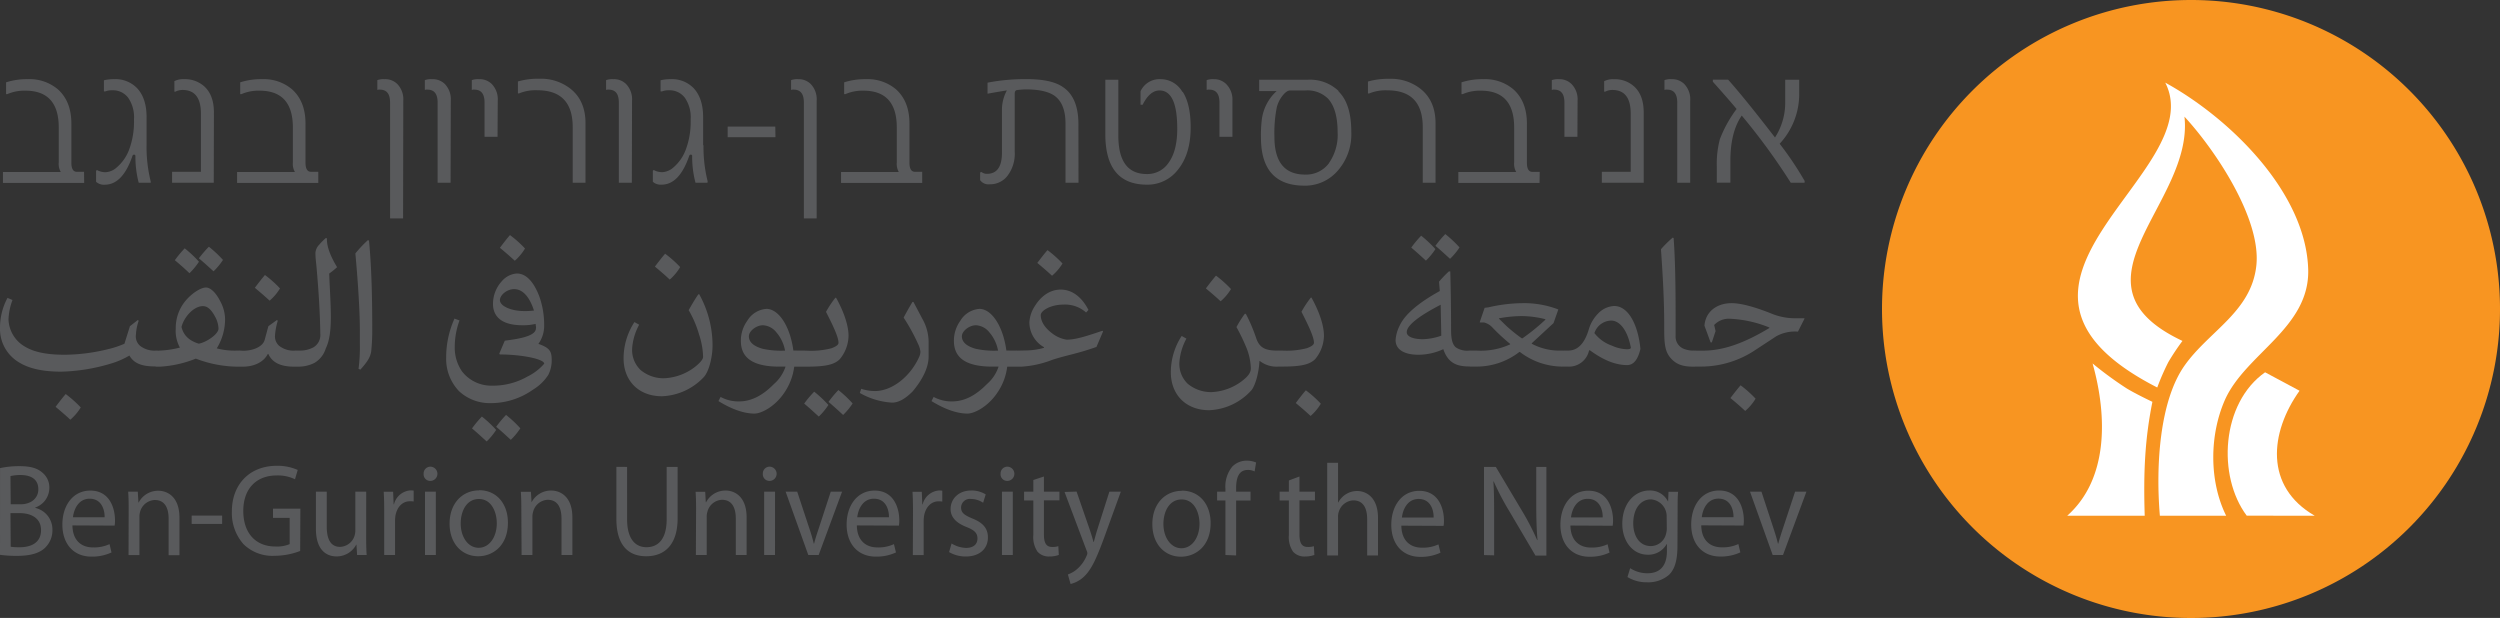 <svg xmlns="http://www.w3.org/2000/svg" viewBox="0 0 600 148.31"><rect x="0" y="0" width="600" height="148.31" fill="#333333" stroke="none"/><g id="Layer_2" data-name="Layer 2"><g id="Layer_1-2" data-name="Layer 1"><path d="M600,74.16A74.16,74.16,0,1,1,525.84,0,74.15,74.15,0,0,1,600,74.16" style="fill:#f89521"/><path d="M555.54,123.78c-12.14-7-10.78-20-3.65-30l-8.27-4.43c-10.55,7.42-11.51,24.92-4.41,34.41Z" style="fill:#fff"/><path d="M518.37,123.78h15.91c-4.14-8.34-4-19.39-.31-27.78,4.94-11.11,20.34-17.27,20-31.27-.49-18.57-18.88-36.42-34.31-44.9C530.77,41.57,468.89,68,517.74,93a56.92,56.92,0,0,1,2.66-6.09,56.69,56.69,0,0,1,3.39-5.09C494.5,68,526.59,48.86,524.27,28c7.4,8,18.41,24.46,17.26,35.65S530.12,79.43,524.25,87.8s-6.92,23.7-5.88,36" style="fill:#fff"/><path d="M516.58,96.44s-3.84-1.81-6.16-3.21a87.87,87.87,0,0,1-8.2-6c3.57,12.7,3.79,27.76-6.08,36.54h18.59c-.33-10.72.08-18.51,1.85-27.34" style="fill:#fff"/><path d="M420,118l5.44,15.2h2.48l5.62-15.2h-2.72L428,126.53c-.47,1.41-.88,2.67-1.21,3.93h-.09c-.29-1.26-.68-2.52-1.15-3.93L422.75,118Zm-11.57,6.13c.21-1.92,1.33-4.46,4-4.46,2.93,0,3.64,2.73,3.61,4.46Zm10,2a7,7,0,0,0,.09-1.28c0-2.8-1.22-7.13-5.92-7.13-4.17,0-6.71,3.58-6.71,8.16s2.63,7.69,7,7.69a11.12,11.12,0,0,0,4.79-1l-.47-2a8.89,8.89,0,0,1-4,.79c-2.63,0-4.85-1.54-4.91-5.28Zm-18.4.63a5,5,0,0,1-.21,1.48,3.78,3.78,0,0,1-3.61,2.82c-2.78,0-4.23-2.48-4.23-5.46,0-3.52,1.78-5.75,4.26-5.75A4.07,4.07,0,0,1,400,124Zm2.6-4.58c0-1.82,0-3.08.12-4.15h-2.31l-.09,2.3h-.05a4.76,4.76,0,0,0-4.47-2.61c-3.32,0-6.48,2.89-6.48,8,0,4.2,2.54,7.41,6.09,7.41a5,5,0,0,0,4.56-2.55h.06v1.67c0,3.86-1.95,5.33-4.62,5.33a7.48,7.48,0,0,1-4.2-1.22l-.65,2.13a8.81,8.81,0,0,0,4.76,1.26,7.57,7.57,0,0,0,5.24-1.82c1.36-1.35,2-3.45,2-7Zm-25.59,2c.21-1.92,1.33-4.46,4-4.46,2.93,0,3.64,2.73,3.61,4.46Zm10,2a7,7,0,0,0,.09-1.28c0-2.8-1.21-7.13-5.92-7.13-4.17,0-6.71,3.58-6.71,8.16s2.63,7.69,7,7.69a11,11,0,0,0,4.79-1l-.47-2a8.84,8.84,0,0,1-4,.79c-2.64,0-4.86-1.54-4.92-5.28Zm-28.45,7.1v-9c0-3.52,0-6.06-.18-8.73l.09,0a61.45,61.45,0,0,0,3.69,7.06l6.33,10.74h2.61V112.06h-2.43v8.85c0,3.3.06,5.87.3,8.7l-.09,0a60.66,60.66,0,0,0-3.55-6.88L359,112.06h-2.84v21.16Zm-22.13-9.07c.2-1.92,1.33-4.46,4-4.46,2.93,0,3.64,2.73,3.61,4.46Zm10,2a7,7,0,0,0,.09-1.28c0-2.8-1.22-7.13-5.92-7.13-4.17,0-6.72,3.58-6.72,8.16s2.64,7.69,7,7.69a11.13,11.13,0,0,0,4.8-1l-.48-2a8.8,8.8,0,0,1-4,.79c-2.63,0-4.85-1.54-4.91-5.28Zm-27.93,7.1h2.6v-9.17a3.7,3.7,0,0,1,.18-1.32,3.83,3.83,0,0,1,3.49-2.73c2.46,0,3.32,2,3.32,4.49v8.73h2.6v-9c0-5.21-3.08-6.47-5-6.47a5.09,5.09,0,0,0-2.66.75,5.15,5.15,0,0,0-1.87,2h-.06v-9.51h-2.6Zm-9.2-18V118h-2.22v2.11h2.22v8.29a6.2,6.2,0,0,0,1,4,3.61,3.61,0,0,0,2.81,1.16,6.79,6.79,0,0,0,2.31-.37l-.12-2.11a4.5,4.5,0,0,1-1.51.19c-1.45,0-1.95-1.07-1.95-3v-8.19h3.72V118h-3.72v-3.64Zm-12.66,18V120.13h3.46V118h-3.46v-.81c0-2.36.56-4.4,2.78-4.4a3.6,3.6,0,0,1,1.66.35l.35-2.14a5.59,5.59,0,0,0-2.22-.44,4.82,4.82,0,0,0-3.49,1.42,7.58,7.58,0,0,0-1.65,5.3V118h-2v2.11h2v13.09Zm-13.07-13.44c3.07,0,4.28,3.24,4.28,5.81,0,3.42-1.86,5.9-4.34,5.9s-4.32-2.51-4.32-5.84c0-2.85,1.33-5.87,4.38-5.87m.06-2.07c-3.94,0-7.1,3-7.1,8,0,4.8,3,7.81,6.86,7.81,3.43,0,7.13-2.45,7.13-8.06,0-4.62-2.78-7.79-6.89-7.79m-28.17.31,5.27,14a1.93,1.93,0,0,1,.21.72,2.16,2.16,0,0,1-.21.66,8.6,8.6,0,0,1-2.19,3.07,6.82,6.82,0,0,1-2.28,1.35l.65,2.29a7.15,7.15,0,0,0,3.2-1.75c1.77-1.67,3-4.3,4.91-9.52L269,118h-2.75l-2.84,8.92c-.35,1.1-.65,2.26-.91,3.17h-.06c-.24-.91-.6-2.1-.95-3.11l-3.11-9ZM248,115.2V118h-2.22v2.11H248v8.29a6.2,6.2,0,0,0,1,4,3.6,3.6,0,0,0,2.81,1.16,6.68,6.68,0,0,0,2.3-.37l-.11-2.11a4.5,4.5,0,0,1-1.51.19c-1.45,0-1.95-1.07-1.95-3v-8.19h3.72V118h-3.72v-3.64ZM241.77,112a1.63,1.63,0,0,0-1.63,1.72,1.58,1.58,0,0,0,1.57,1.7,1.71,1.71,0,0,0,.06-3.42m1.3,6h-2.6v15.2h2.6ZM227.78,132.5a7.84,7.84,0,0,0,4,1.06c3.34,0,5.32-1.88,5.32-4.58,0-2.26-1.3-3.58-3.75-4.55-1.87-.79-2.69-1.35-2.69-2.61a2.1,2.1,0,0,1,2.36-2.07,5.3,5.3,0,0,1,2.93.91l.62-2a6.38,6.38,0,0,0-3.49-.94c-3,0-4.94,2-4.94,4.46,0,1.82,1.21,3.29,3.82,4.3,1.89.75,2.63,1.44,2.63,2.76s-.89,2.26-2.75,2.26a7,7,0,0,1-3.46-1.07Zm-8.7.72h2.6v-8.1a8.71,8.71,0,0,1,.09-1.29c.36-2.07,1.66-3.51,3.49-3.51a4,4,0,0,1,.89.06v-2.61a5.22,5.22,0,0,0-.71-.06,4.38,4.38,0,0,0-4,3.33h-.09l-.12-3H219c.09,1.42.12,3,.12,4.74Zm-13.34-9.07c.21-1.92,1.33-4.46,4-4.46,2.93,0,3.64,2.73,3.61,4.46Zm10,2a7,7,0,0,0,.09-1.28c0-2.8-1.22-7.13-5.92-7.13-4.17,0-6.72,3.58-6.72,8.16s2.64,7.69,7.05,7.69a11.12,11.12,0,0,0,4.79-1l-.48-2a8.8,8.8,0,0,1-4,.79c-2.63,0-4.85-1.54-4.91-5.28ZM188.55,118l5.44,15.2h2.49L202.1,118h-2.72l-2.78,8.51c-.47,1.41-.89,2.67-1.21,3.93h-.09c-.3-1.26-.68-2.52-1.16-3.93L191.33,118Zm-3.84-6a1.63,1.63,0,0,0-1.63,1.72,1.58,1.58,0,0,0,1.57,1.7,1.71,1.71,0,0,0,.06-3.42m1.3,6H183.4v15.2H186Zm-19,15.2h2.6v-9.14a4.08,4.08,0,0,1,.18-1.28,3.79,3.79,0,0,1,3.49-2.83c2.45,0,3.31,2,3.31,4.49v8.76h2.6v-9c0-5.21-3.07-6.47-5-6.47a5.26,5.26,0,0,0-4.74,2.83h-.06l-.14-2.52h-2.31c.09,1.26.12,2.52.12,4.12Zm-19.08-21.16v12.46c0,6.59,3.07,9,7.16,9,4.31,0,7.54-2.63,7.54-9.13V112.06H160v12.56c0,4.64-1.93,6.71-4.86,6.71-2.66,0-4.64-2-4.64-6.71V112.06Zm-22.75,21.16h2.6v-9.14a4.08,4.08,0,0,1,.18-1.28,3.79,3.79,0,0,1,3.49-2.83c2.45,0,3.31,2,3.31,4.49v8.76h2.61v-9c0-5.21-3.08-6.47-5.06-6.47a5.27,5.27,0,0,0-4.74,2.83h0l-.15-2.52H125c.09,1.26.12,2.52.12,4.12Zm-10.24-13.44c3.08,0,4.29,3.24,4.29,5.81,0,3.42-1.86,5.9-4.35,5.9s-4.31-2.51-4.31-5.84c0-2.85,1.33-5.87,4.37-5.87m.06-2.07c-3.93,0-7.1,3-7.1,8,0,4.8,3,7.81,6.87,7.81,3.43,0,7.13-2.45,7.13-8.06,0-4.62-2.79-7.79-6.9-7.79M103.3,112a1.63,1.63,0,0,0-1.63,1.72,1.58,1.58,0,0,0,1.57,1.7,1.71,1.71,0,0,0,.06-3.42m1.3,6H102v15.2h2.6Zm-12.39,15.2h2.6v-8.1a8.71,8.71,0,0,1,.09-1.29c.35-2.07,1.65-3.51,3.49-3.51a4.06,4.06,0,0,1,.89.06v-2.61a5.37,5.37,0,0,0-.72-.06,4.39,4.39,0,0,0-4,3.33h-.09l-.12-3H92.09c.09,1.42.12,3,.12,4.74ZM87.89,118H85.28v9.3a4.2,4.2,0,0,1-.23,1.41,3.78,3.78,0,0,1-3.43,2.54c-2.34,0-3.2-2-3.2-4.86V118h-2.6v8.89c0,5.3,2.69,6.65,4.94,6.65a5.31,5.31,0,0,0,4.73-2.82h.06l.15,2.48H88c-.09-1.19-.12-2.58-.12-4.18Zm-15.8,4.08H65.52v2.2h4v6.31a7.91,7.91,0,0,1-3.44.57c-4.67,0-7.69-3.17-7.69-8.54s3.17-8.51,8-8.51a9.5,9.5,0,0,1,4.41.91l.65-2.23a11.88,11.88,0,0,0-5-1c-6.69,0-10.8,4.61-10.8,10.92a11.27,11.27,0,0,0,2.78,7.88,9.9,9.9,0,0,0,7.46,2.8,17.11,17.11,0,0,0,6.15-1.16ZM46,125.75h7.31v-2H46Zm-15.15,7.47h2.61v-9.14a4.41,4.41,0,0,1,.17-1.28A3.81,3.81,0,0,1,37.15,120c2.46,0,3.32,2,3.32,4.49v8.76h2.6v-9c0-5.21-3.08-6.47-5.06-6.47a5.25,5.25,0,0,0-4.73,2.83h-.06L33.07,118H30.76c.09,1.26.12,2.52.12,4.12Zm-13.34-9.07c.21-1.92,1.33-4.46,4-4.46,2.92,0,3.63,2.73,3.6,4.46Zm10,2a7,7,0,0,0,.09-1.28c0-2.8-1.21-7.13-5.92-7.13-4.17,0-6.71,3.58-6.71,8.16s2.63,7.69,7,7.69a11.08,11.08,0,0,0,4.79-1l-.47-2a8.85,8.85,0,0,1-4,.79c-2.63,0-4.85-1.54-4.91-5.28Zm-25-3H4.7c2.81,0,5.15,1.22,5.15,4.08,0,3.08-2.45,4.11-5.12,4.11a13.93,13.93,0,0,1-2.16-.12Zm0-8.89A11,11,0,0,1,4.85,114c2.6,0,4.35,1,4.35,3.45,0,2-1.6,3.58-4.29,3.58H2.57ZM0,133.16a29.33,29.33,0,0,0,4,.25c3.26,0,5.51-.63,6.87-2a5.76,5.76,0,0,0,1.71-4.24,5.3,5.3,0,0,0-4.11-5.27v-.1a5,5,0,0,0,3.37-4.64,4.58,4.58,0,0,0-1.68-3.74c-1.22-1.07-2.87-1.54-5.45-1.54a21.52,21.52,0,0,0-4.7.47Z" style="fill:#595a5c"/><path d="M415.3,95.53c1.21,1,2.38,2,3.55,3.1a12,12,0,0,0,2.49-2.95,27.13,27.13,0,0,0-3.6-3.21c-.81.93-1.62,2-2.44,3.06m-8.56-11.38a1.87,1.87,0,0,0-2.1,1.83,1.93,1.93,0,0,0,2.1,2h1.57a23.46,23.46,0,0,0,13-4l5-3.28a9.31,9.31,0,0,1,5.2-1.11l1.59-3.15-.09-.06-2.44,0a14.88,14.88,0,0,1-5.13-1c-4.69-1.9-7.84-2.62-9.85-2.62-3.61,0-6.28,2.08-6.52,5.41l1.47,4h.3l.9-2.71L411.4,78a4.81,4.81,0,0,1,3.81-1.5,28.31,28.31,0,0,1,9.44,2.1l0,.12c-6.19,3.73-11.18,5.44-16,5.44Zm0,0h-.42a6.06,6.06,0,0,1-1.92-.33,3.14,3.14,0,0,1-2.25-3.22V78.89c0-7.39,0-15.17-.48-21.75l-.21-.12a26.27,26.27,0,0,0-2.83,2.8c.45,6.36.78,12.34.78,18.05,0,4.42,0,6.55,1.87,8.41C402.51,87.51,404,88,406.41,88h.33Zm-24.06-4.27a4.33,4.33,0,0,1,4-2.94c1.89,0,3.87,2,4.74,6.55-.12.27-.51.33-1,.33a9.45,9.45,0,0,1-3.57-.87,9.05,9.05,0,0,1-4.24-3.07m-6.94,4.27a1.87,1.87,0,0,0-2.1,1.83,1.93,1.93,0,0,0,2.1,2h.51a4.92,4.92,0,0,0,5.2-3.9h.21c3,2.19,5.95,3.54,8.92,3.54,1.44,0,2.55-1.14,3.19-3.87-.48-5.26-2.65-10.31-6.31-10.31a5.65,5.65,0,0,0-3.79,1.75,9.15,9.15,0,0,0-2.22,3.63c-1.08,3.79-2.82,5.32-5.05,5.32Zm-10.42-2.94a36.54,36.54,0,0,1-3.73-3c-.63-.6-1.23-1.23-1.77-1.71V76.4a30.13,30.13,0,0,1,5.56-.54,23.69,23.69,0,0,1,5.58.75v.12a49.45,49.45,0,0,1-5.52,4.48Zm-12.05,2.94a1.87,1.87,0,0,0-2.1,1.83,1.93,1.93,0,0,0,2.1,2h.93a16.78,16.78,0,0,0,10.52-3.51h.12a16.9,16.9,0,0,0,10,3.51h.9V84.15h-1.2a14.28,14.28,0,0,1-6.85-1.65v-.12l5.23-4.84L374,74.27a22.85,22.85,0,0,0-8.71-1.51,37.12,37.12,0,0,0-8.05,1l-.93.12-1.18,3.45.09.06h.94a4.18,4.18,0,0,1,2.07,1.26,46,46,0,0,0,4.2,3.88v.12a16.92,16.92,0,0,1-7.87,1.5ZM344.5,59.79a27.59,27.59,0,0,0-3.42-3.22,25.2,25.2,0,0,0-2.38,2.86c1.2,1,2.29,2,3.52,3.12a16,16,0,0,0,2.28-2.76m5.8-.39a27.65,27.65,0,0,0-3.43-3.22A26.29,26.29,0,0,0,344.5,59c1.2,1,2.28,2,3.51,3.12a15.52,15.52,0,0,0,2.29-2.76m-4.39,21.2a14.17,14.17,0,0,1-4.44.85c-2.05,0-3.85-.52-3.85-1.69,0-1.59,2.79-3.81,8.14-6.58Zm.48,3.22c1.14,3.39,3.28,4.17,6.22,4.17h.66V84.15h-.72a4.87,4.87,0,0,1-3.15-.78c-.9-.78-1.14-2.19-1.14-4.24,0-4.65-.07-9.34-.19-14h-.33a26.57,26.57,0,0,0-2.37,2.47l.18,2.25c-5.17,2.85-8.41,5.65-9.61,8.26a9,9,0,0,0-1,3.51c0,2.41,2.31,3.52,5.46,3.52a14.34,14.34,0,0,0,5.95-1.32M311,96.74c1.2,1,2.37,2,3.54,3.09A12.13,12.13,0,0,0,317,96.89a26.54,26.54,0,0,0-3.6-3.22c-.81.93-1.62,2-2.43,3.07m-3.76-12.59a1.87,1.87,0,0,0-2.1,1.83,1.93,1.93,0,0,0,2.1,2h.36c4.6,0,6.73-.45,8.08-1.8a9,9,0,0,0,2.1-5.59c0-3-1.62-6.72-3-9.16h-.15a23.31,23.31,0,0,0-2.25,3.4c1.56,3.06,3,6,3,7.42,0,.51-.66.93-1.71,1.32a19.47,19.47,0,0,1-5.92.57ZM289.41,69.22c1.2,1,2.37,2,3.54,3.09a12.13,12.13,0,0,0,2.49-2.94,28,28,0,0,0-3.6-3.22c-.81.94-1.62,2-2.43,3.07m9.34,6.1a25.9,25.9,0,0,0-2,3.18,48.23,48.23,0,0,1,2.37,4.9,14.23,14.23,0,0,1,1.08,5c0,1.18-.87,2.08-2.19,3.1a13.07,13.07,0,0,1-7.27,2.61,8.79,8.79,0,0,1-5.68-2,6.61,6.61,0,0,1-2-5.23,13.91,13.91,0,0,1,1.68-5.61l-1.14-.64A16,16,0,0,0,281,89.35c0,5.34,3.58,9.1,9.23,9.1a14.4,14.4,0,0,0,10.18-4.87c.81-1.08,1.71-3.9,1.86-6.94h.09a6.5,6.5,0,0,0,4.3,1.35h.63V84.15h-.42c-2.91,0-4.54-.42-5.41-3.07A39.65,39.65,0,0,0,299,75.32Zm-54.52,8.83A1.87,1.87,0,0,0,242.12,86a1.93,1.93,0,0,0,2.11,2h.93a24.22,24.22,0,0,0,7.33-1.62c3.66-1.2,5.95-1.44,10.66-3.12l1.59-3.73-.15-.15c-3.57,1.2-6.31,2.14-8.59,2.14a7.58,7.58,0,0,1-3.63-1.63c-1.75-1.35-2.59-2.85-2.59-4.26,0-1.05,2.32-2.53,5.5-2.53A7.54,7.54,0,0,1,260.66,75l.57-.61c-1.56-3.06-3.88-4.89-6.67-4.89-2.64,0-4.81,1.68-6.22,4a7.78,7.78,0,0,0-1.29,3.94,6.9,6.9,0,0,0,3.51,5.89v.15a16.85,16.85,0,0,1-4.44.63Zm4.71-21.06c1.2,1,2.38,2,3.55,3.09A12.13,12.13,0,0,0,255,63.24a27.13,27.13,0,0,0-3.6-3.21c-.82.93-1.63,2-2.44,3.06m-9.43,21.06a20.85,20.85,0,0,1-5.41-.45c-1.86-.54-3.27-1.44-3.27-3,0-1.2,1.71-2.64,3.39-2.64a4.39,4.39,0,0,1,3.19,1.68,9.24,9.24,0,0,1,2.1,4.39m2,0c-.84-6.16-3.69-10-6.46-10A5.83,5.83,0,0,0,230.47,77a8.13,8.13,0,0,0-1.53,4.84c0,4.2,3.12,6.15,9.25,6.15h1.47a9.51,9.51,0,0,1-2.82,4.21c-2.59,2.64-5.32,4.14-8.35,4.14a9,9,0,0,1-4.42-1.08l-.51,1c2.88,1.78,5.92,3,8.65,3,1.59,0,4.93-1.62,7.24-5.14A13.94,13.94,0,0,0,241.73,88h2.5V84.15ZM219,72.46c-.75,1.23-1.44,2.47-2.13,3.76a47,47,0,0,1,3.6,6.61,5.23,5.23,0,0,1,.43,1.59,3.13,3.13,0,0,1-.34,1.32c-2,4.45-6.3,8.08-10.54,8.11a10.59,10.59,0,0,1-3.33-.54l-.33,1a17.63,17.63,0,0,0,7.72,2.32c1.5,0,3.12-.82,5-2.74,2.34-2.82,3.79-5.68,3.79-8.35v-3.3a11.33,11.33,0,0,0-1.5-5.71l-2.14-4.06ZM204.63,96.83a27.59,27.59,0,0,0-3.42-3.22,27.1,27.1,0,0,0-2.37,2.85c1.2,1,2.28,2,3.51,3.13a16,16,0,0,0,2.28-2.76m-5.79.39A29.19,29.19,0,0,0,195.41,94,26.29,26.29,0,0,0,193,96.86c1.2,1,2.28,2,3.51,3.12a16,16,0,0,0,2.29-2.76M193.1,84.15A1.88,1.88,0,0,0,191,86a1.94,1.94,0,0,0,2.11,2h.36c4.59,0,6.73-.45,8.08-1.8a9,9,0,0,0,2.1-5.59c0-3-1.62-6.72-3-9.16h-.15a24.16,24.16,0,0,0-2.26,3.4c1.57,3.06,3,6,3,7.42,0,.51-.66.93-1.71,1.32a19.51,19.51,0,0,1-5.92.57Zm-4.72,0A20.85,20.85,0,0,1,183,83.7c-1.86-.54-3.27-1.44-3.27-3,0-1.2,1.71-2.64,3.39-2.64a4.38,4.38,0,0,1,3.19,1.68,9.24,9.24,0,0,1,2.1,4.39m2,0c-.84-6.16-3.69-10-6.45-10A5.83,5.83,0,0,0,179.34,77a8.13,8.13,0,0,0-1.53,4.84c0,4.2,3.12,6.15,9.25,6.15h1.47a9.51,9.51,0,0,1-2.82,4.21c-2.59,2.64-5.32,4.14-8.35,4.14a9,9,0,0,1-4.42-1.08l-.51,1c2.88,1.78,5.92,3,8.65,3,1.59,0,4.93-1.62,7.24-5.14A14.09,14.09,0,0,0,190.61,88h2.49V84.15ZM157.2,64c1.2,1,2.37,2,3.54,3.1a12.18,12.18,0,0,0,2.5-3,27.19,27.19,0,0,0-3.61-3.21c-.81.93-1.62,2-2.43,3.06m10.39,6.7c-.87,1.26-1.59,2.52-2.31,3.79a25.51,25.51,0,0,1,2.52,5.91,18,18,0,0,1,.94,5.32c0,.57-.76,1.47-2.08,2.49a13,13,0,0,1-7.27,2.62,8.55,8.55,0,0,1-5.67-2,6.65,6.65,0,0,1-2-5.23,14,14,0,0,1,1.68-5.62l-1.14-.63A16,16,0,0,0,149.66,86c0,5.35,3.57,9.1,9.22,9.1a14.53,14.53,0,0,0,10-4.56c1.2-1.26,2.13-4.66,2.13-7.66A25.29,25.29,0,0,0,167.8,70.6Zm-48.51,32.53a27.6,27.6,0,0,0-3.43-3.21,27.1,27.1,0,0,0-2.37,2.85c1.2,1,2.28,2,3.52,3.13a15.68,15.68,0,0,0,2.28-2.77m5.8-.39a28.32,28.32,0,0,0-3.43-3.21,27.1,27.1,0,0,0-2.37,2.85c1.2,1,2.28,2,3.51,3.13a15.69,15.69,0,0,0,2.29-2.77m3.27-28.26a16.69,16.69,0,0,1-2.46.12c-2.83,0-5.71-1.12-5.71-2.62,0-1.17,1.62-2.64,3.42-2.64,2,0,3.67,1.77,4.75,5.14m.48,4.23c0,1.56-2.55,2.41-7.48,3l-1.32,3.1.12.21c5.17,0,10.66,1.08,10.66,2.22a12.68,12.68,0,0,1-4,3.07A16.73,16.73,0,0,1,118,92.56a8.86,8.86,0,0,1-7.12-3.43,10,10,0,0,1-1.74-5.91,18.49,18.49,0,0,1,1.14-6.31l-1.2-.45a22.75,22.75,0,0,0-2,9.43,11.18,11.18,0,0,0,3.1,8,10.81,10.81,0,0,0,7.45,2.86,17.48,17.48,0,0,0,10.27-3.22,11.43,11.43,0,0,0,3.7-3.57,7.7,7.7,0,0,0,.81-3.43c0-2.16-.36-3-3.19-4a7.47,7.47,0,0,0,1.38-4.27,20.56,20.56,0,0,0-1.14-7.06c-1.29-3.42-3.12-5.56-5.4-5.56a5.2,5.2,0,0,0-3.64,1.87,8.07,8.07,0,0,0-2.1,5.55,5,5,0,0,0,.42,2c1,2.16,3.45,3,6.7,3a12.61,12.61,0,0,0,3.12-.33c0,.39.09.66.09.93M120,59.49c1.2,1,2.37,2,3.55,3.09A12.13,12.13,0,0,0,126,59.64a26,26,0,0,0-3.61-3.22c-.81.93-1.62,2-2.43,3.07M86.48,88.72c1.75-1.93,2.56-3.19,2.65-4.84a47.67,47.67,0,0,0,.21-5c0-7-.15-14.6-.78-21.15l-.27-.09a28.42,28.42,0,0,0-3,3.19c.48,5.19,1.08,13.19,1.08,18.68v3a40.93,40.93,0,0,1-.32,6ZM71.26,84.15A1.87,1.87,0,0,0,69.15,86a1.93,1.93,0,0,0,2.11,2h.45a8.6,8.6,0,0,0,3.75-.9,6.08,6.08,0,0,0,2.73-3.48c.88-1.8,1.21-4.3,1.21-7.54s-.27-7-.39-10.43a17.39,17.39,0,0,0,1.89-1.53c-1.56-2.58-2.5-4.92-2.44-6.88l-.21-.15a14.22,14.22,0,0,0-1.65,1.65,3.08,3.08,0,0,0-.9,2c0,1.11.18,2.37.3,3.75.48,5.53.81,10.79.87,15.59a3.43,3.43,0,0,1-1.59,3.25,6.75,6.75,0,0,1-3.36.81Zm-13.55,0A1.87,1.87,0,0,0,55.6,86a1.93,1.93,0,0,0,2.11,2h.57c2.58,0,4.95-1,6-3.06h.12c1,2.25,3.24,3.06,6.18,3.06h.7V84.15h-.55A5.59,5.59,0,0,1,67,83a3,3,0,0,1-1-2.5A16.09,16.09,0,0,1,66.66,77l-.18-.21-2.07,1.5-.88,3.25c-.45,1.71-2.85,2.64-5.16,2.64Zm3.45-15.08c1.2,1,2.37,2,3.55,3.09a12.13,12.13,0,0,0,2.49-2.94A27.37,27.37,0,0,0,63.59,66c-.81.94-1.62,2-2.43,3.07M47.67,82.47c-2.58-.79-3.69-2.26-4.11-4,.54-2.22,2.82-5,5.16-5,1.24,0,2.17,1.12,3,2.71a6.31,6.31,0,0,1,.72,2.7c0,1.23-2.67,3.19-4.75,3.61m-9.79,1.68A1.87,1.87,0,0,0,35.78,86a1.93,1.93,0,0,0,2.1,2h.54A27.09,27.09,0,0,0,47,86.07,28.63,28.63,0,0,0,56.84,88h.87V84.15h-1a17.12,17.12,0,0,1-4.69-.54,13.39,13.39,0,0,0,2-7,9.19,9.19,0,0,0-1.14-4.27C51.82,70.21,50.5,69,49.42,69s-3,1.11-4.54,2.79a10.16,10.16,0,0,0-2.7,7.06,8.27,8.27,0,0,0,1,4.57,23.14,23.14,0,0,1-4.84.72Zm9.85-21.36a28.26,28.26,0,0,0-3.42-3.21,27.1,27.1,0,0,0-2.37,2.85c1.2,1,2.28,1.95,3.51,3.12a16,16,0,0,0,2.28-2.76m5.8-.39a28.26,28.26,0,0,0-3.42-3.21A28.39,28.39,0,0,0,47.73,62c1.2,1,2.29,2,3.52,3.12a16,16,0,0,0,2.28-2.76M13.34,97.64c1.2,1,2.37,2,3.54,3.09a12.4,12.4,0,0,0,2.5-2.94,27.93,27.93,0,0,0-3.61-3.22c-.81.93-1.62,2-2.43,3.07M37.88,84.15h-.54A5.63,5.63,0,0,1,33.62,83a3,3,0,0,1-1-2.68A12.19,12.19,0,0,1,33.28,77l-.18-.21-1.92,1.5-1.32,4.21a23.4,23.4,0,0,1-4,1.32,44.94,44.94,0,0,1-10.27,1.32c-3.75,0-7.09-.45-9.55-1.92a7.82,7.82,0,0,1-4-6.64A14.81,14.81,0,0,1,3,72l-1.2-.51A15.14,15.14,0,0,0,0,78.74a9.3,9.3,0,0,0,4.42,8.14c2.64,1.69,6.18,2.32,10.3,2.32a44.74,44.74,0,0,0,11.66-1.87,19.84,19.84,0,0,0,4.68-2c1.14,2,3.19,2.61,6.13,2.61h.69Z" style="fill:#595a5c"/><path d="M433.12,43.44a78.25,78.25,0,0,0-6-8.94,17.53,17.53,0,0,0,4.69-11.65V19.13h-3.36v5.8A15.42,15.42,0,0,1,426,33q-7.41-9.6-11.25-13.88h-3.67v.49q4.35,4.88,5.7,6.55a30.13,30.13,0,0,0-4,7.21,23.15,23.15,0,0,0-.75,6.57v3.9h3.26V38.63q0-6.95,2.73-10.89a151.88,151.88,0,0,1,11.76,16.11h3.31ZM405.65,24.17a5.27,5.27,0,0,0-1.42-4A4.09,4.09,0,0,0,401.31,19h-.15a4.44,4.44,0,0,0-1.69.23v2.35l.29-.07h.32c1.64,0,2.46,1,2.46,3.11V43.85h3.11ZM394.49,27c0-2.73-.74-4.78-2.22-6.18a6.91,6.91,0,0,0-4.9-1.81,4.71,4.71,0,0,0-2.37.47V22l.24,0a3.84,3.84,0,0,1,1.72-.41q4.41,0,4.41,5.68V41.23h-6.93v2.62h10.05Zm-15.87-2.81a5.27,5.27,0,0,0-1.43-4A4.09,4.09,0,0,0,374.27,19h-.14a4.47,4.47,0,0,0-1.7.23v2.35l.3-.07H373c1.64,0,2.46,1,2.46,3.11v8.21h3.12Zm-9.09,17.06h-1.74c-.89,0-1.33-.73-1.33-2.18v-9.4q0-5.34-3.26-8.24A10.51,10.51,0,0,0,356,19a16.39,16.39,0,0,0-5.24.76v2.83h.29a10.32,10.32,0,0,1,4.35-.83q8,0,8,8.84v8.36a3.94,3.94,0,0,0,.49,2.32H350v2.62h19.49Zm-25-11.67c0-3.56-1.18-6.3-3.53-8.2a11.43,11.43,0,0,0-7.55-2.46,17.2,17.2,0,0,0-5.14.65v2.86h.29a10.41,10.41,0,0,1,4.37-.75q8.49,0,8.49,8.85V43.85h3.07ZM318.93,39.2a6.84,6.84,0,0,1-5.7,2.7q-7.37,0-7.37-9.07a31.63,31.63,0,0,1,.58-7.13,7.63,7.63,0,0,1,1.5-2.9c.63-.73,1.18-1.09,1.67-1.09h3.67a7,7,0,0,1,5.48,2q2.26,2.51,2.27,8a11.88,11.88,0,0,1-2.1,7.46m2.31-17.35A9.89,9.89,0,0,0,314,19.13h-11.8v2.72h4.2A11.17,11.17,0,0,0,302.8,29a30.37,30.37,0,0,0-.17,4q0,11.56,10.45,11.56a10.34,10.34,0,0,0,7.8-3.39,13.24,13.24,0,0,0,3.43-9.54q0-6.71-3.07-9.7m-25.46,2.32a5.27,5.27,0,0,0-1.42-4A4.09,4.09,0,0,0,291.44,19h-.15a4.44,4.44,0,0,0-1.69.23v2.35l.3-.07h.31c1.64,0,2.46,1,2.46,3.11v8.21h3.11Zm-12-2.18A6,6,0,0,0,278.49,19a5,5,0,0,0-4.76,2.9v3.23h.51q1.71-3.42,4.05-3.42,4.26,0,4.25,9.22,0,5.37-2.17,8.26a6.11,6.11,0,0,1-5.14,2.58q-6.84,0-6.83-9.26V19.13h-3.12V32.2q0,12.12,10,12.12a9.18,9.18,0,0,0,7.36-3.51q3.12-3.8,3.12-10.21,0-5.67-1.94-8.61m-25,7.8q0-6.3-3.58-8.8c-1.86-1.36-4.81-2-8.83-2a47.43,47.43,0,0,0-9.4.85v2.65c1.84-.34,3.39-.6,4.64-.79a9.79,9.79,0,0,0-1.18,4.46V36.63q0,5.09-3.6,5.09a2,2,0,0,1-1.3-.44l-.34.11v1.84a2.44,2.44,0,0,0,2.27,1,5.26,5.26,0,0,0,4.2-1.91,8.72,8.72,0,0,0,1.83-5.94V22.54c0-.58.19-.89.56-.92a19.43,19.43,0,0,1,2-.17q4.83,0,7,1.54c1.75,1.26,2.63,3.49,2.63,6.66v14.2h3.12ZM221.33,41.23h-1.74c-.88,0-1.32-.73-1.32-2.18v-9.4q0-5.34-3.26-8.24A10.55,10.55,0,0,0,207.84,19a16.39,16.39,0,0,0-5.24.76v2.83h.29a10.31,10.31,0,0,1,4.34-.83q8,0,8,8.84v8.36a4,4,0,0,0,.48,2.32H201.85v2.62h19.48ZM196,24.17a5.27,5.27,0,0,0-1.42-4A4.11,4.11,0,0,0,191.7,19h-.15a4.44,4.44,0,0,0-1.69.23v2.35l.29-.07h.32c1.64,0,2.46,1,2.46,3.11V52.42H196Zm-9.93,6.22H174.64v2.53h11.47Zm-17.32,4.48V28.11q0-4.5-2.27-6.94A7.19,7.19,0,0,0,161,19a9.84,9.84,0,0,0-2.46.27v2.67h.34a4.09,4.09,0,0,1,1.64-.27,4.56,4.56,0,0,1,3.85,1.8,8.21,8.21,0,0,1,1.39,5.14v.32a18.86,18.86,0,0,1-1.18,7,10.36,10.36,0,0,1-2.92,4.22A4.38,4.38,0,0,1,159,41.32a4.11,4.11,0,0,1-2.08-.51l-.24.14v2.67a2.81,2.81,0,0,0,2.08.7q4.29,0,6.66-6.94a.42.42,0,0,1,.41-.28.34.34,0,0,1,.29.28,24.31,24.31,0,0,0,.8,6.47h2.87l.05-.32a34,34,0,0,1-1-8.66m-17.15-10.7a5.27,5.27,0,0,0-1.43-4A4.09,4.09,0,0,0,147.29,19h-.15a4.35,4.35,0,0,0-1.68.23v2.35l.28-.07h.32c1.64,0,2.46,1,2.46,3.11V43.85h3.12Zm-11.17,5.39c0-3.56-1.18-6.3-3.53-8.2a11.43,11.43,0,0,0-7.55-2.46,17.2,17.2,0,0,0-5.14.65v2.86h.29a10.41,10.41,0,0,1,4.37-.75q8.49,0,8.49,8.85V43.85h3.07Zm-21.06-5.39a5.27,5.27,0,0,0-1.43-4A4.09,4.09,0,0,0,115.06,19h-.14a4.37,4.37,0,0,0-1.69.23v2.35l.29-.07h.31c1.64,0,2.46,1,2.46,3.11v8.21h3.12Zm-11.27,0a5.27,5.27,0,0,0-1.42-4A4.11,4.11,0,0,0,103.8,19h-.15a4.41,4.41,0,0,0-1.69.23v2.35l.29-.07h.32c1.64,0,2.46,1,2.46,3.11V43.85h3.11Zm-11.4,0a5.27,5.27,0,0,0-1.43-4A4.09,4.09,0,0,0,92.39,19h-.14a4.37,4.37,0,0,0-1.69.23v2.35l.29-.07h.31c1.64,0,2.46,1,2.46,3.11V52.42h3.12ZM76.39,41.23H74.65c-.89,0-1.33-.73-1.33-2.18v-9.4q0-5.34-3.26-8.24A10.51,10.51,0,0,0,62.89,19a16.39,16.39,0,0,0-5.24.76v2.83h.29a10.32,10.32,0,0,1,4.35-.83q8,0,8,8.84v8.36a3.87,3.87,0,0,0,.49,2.32H56.9v2.62H76.39ZM51.34,27c0-2.73-.74-4.78-2.22-6.18A6.91,6.91,0,0,0,44.22,19a4.71,4.71,0,0,0-2.37.47V22l.24,0a3.84,3.84,0,0,1,1.72-.41q4.41,0,4.41,5.68V41.23H41.3v2.62h10ZM35.18,34.87V28.11q0-4.5-2.27-6.94A7.19,7.19,0,0,0,27.4,19a9.84,9.84,0,0,0-2.46.27v2.67h.34a4.09,4.09,0,0,1,1.64-.27,4.57,4.57,0,0,1,3.85,1.8,8.21,8.21,0,0,1,1.39,5.14v.32a19.07,19.07,0,0,1-1.18,7,10.28,10.28,0,0,1-2.93,4.22,4.34,4.34,0,0,1-2.68,1.18,4.1,4.1,0,0,1-2.07-.51l-.24.14v2.67a2.79,2.79,0,0,0,2.07.7q4.31,0,6.67-6.94a.41.41,0,0,1,.41-.28.34.34,0,0,1,.29.28,24.81,24.81,0,0,0,.79,6.47h2.88l0-.32a34.44,34.44,0,0,1-1-8.66m-15,6.36H18.46c-.89,0-1.33-.73-1.33-2.18v-9.4q0-5.34-3.26-8.24A10.51,10.51,0,0,0,6.7,19a16.39,16.39,0,0,0-5.24.76v2.83h.29a10.32,10.32,0,0,1,4.35-.83q8,0,8,8.84v8.36a3.87,3.87,0,0,0,.49,2.32H.71v2.62H20.2Z" style="fill:#595a5c"/></g></g></svg>